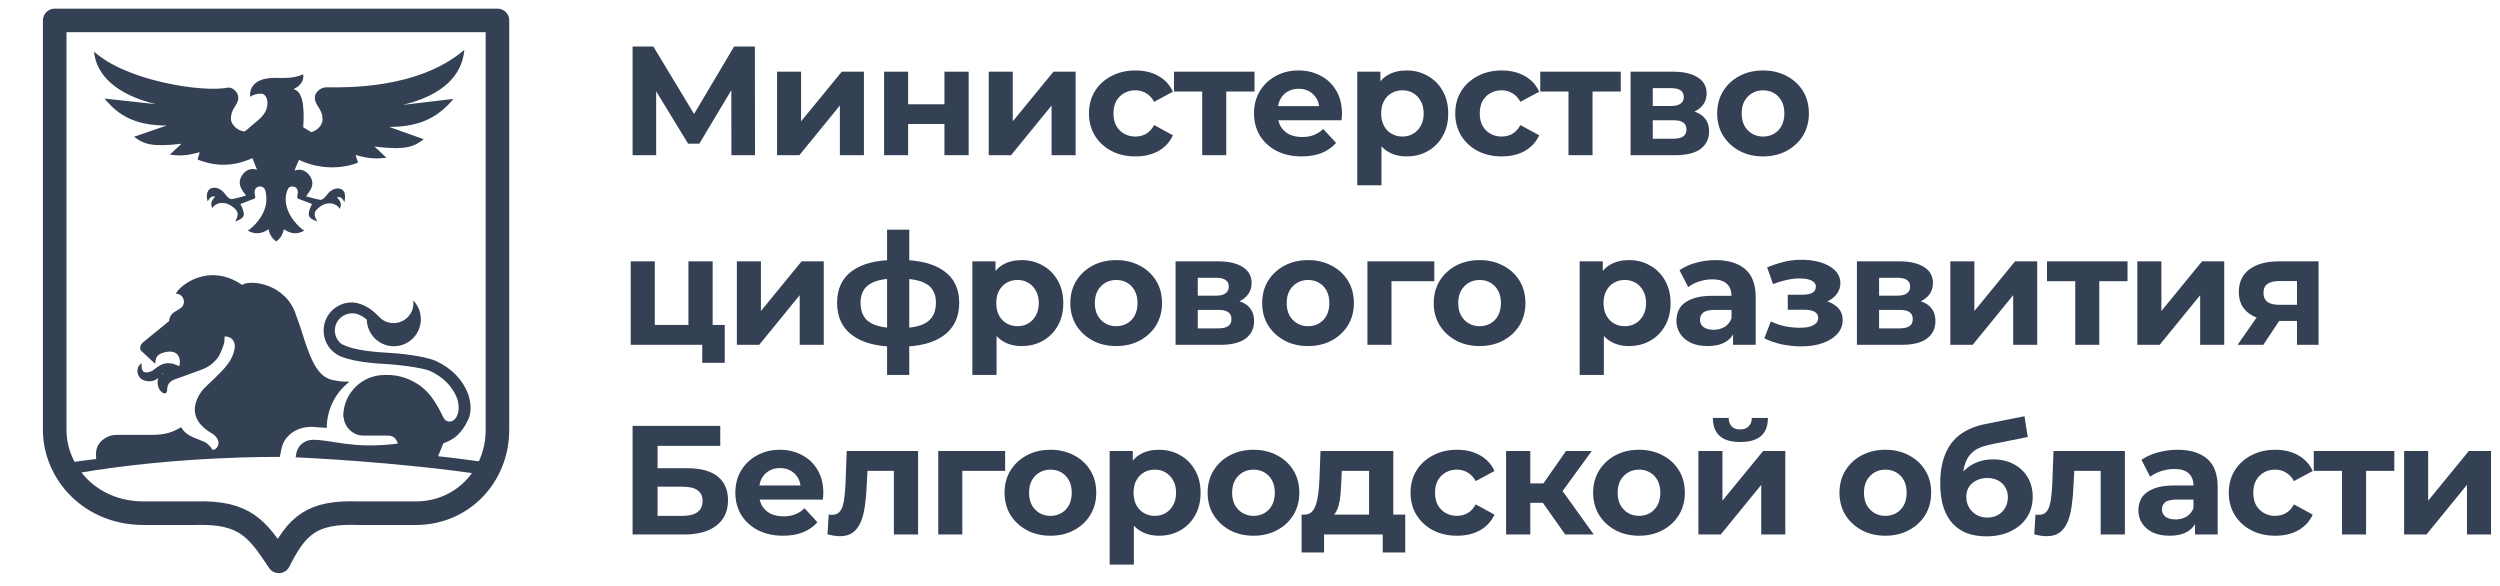 <?xml version="1.0" encoding="UTF-8"?> <svg xmlns="http://www.w3.org/2000/svg" width="145" height="34" viewBox="0 0 145 34" fill="none"><path d="M139.439 31V26.158H140.834V29.038L143.192 26.158H144.479V31H143.084V28.12L140.735 31H139.439Z" fill="#344054"></path><path d="M135.837 31V26.986L136.152 27.31H134.199V26.158H138.87V27.31H136.917L137.232 26.986V31H135.837Z" fill="#344054"></path><path d="M131.969 31.072C131.447 31.072 130.982 30.967 130.574 30.757C130.166 30.541 129.845 30.244 129.611 29.866C129.383 29.488 129.269 29.059 129.269 28.579C129.269 28.093 129.383 27.664 129.611 27.292C129.845 26.914 130.166 26.62 130.574 26.41C130.982 26.194 131.447 26.086 131.969 26.086C132.479 26.086 132.923 26.194 133.301 26.41C133.679 26.62 133.958 26.923 134.138 27.319L133.049 27.904C132.923 27.676 132.764 27.508 132.572 27.4C132.386 27.292 132.182 27.238 131.96 27.238C131.72 27.238 131.504 27.292 131.312 27.4C131.12 27.508 130.967 27.661 130.853 27.859C130.745 28.057 130.691 28.297 130.691 28.579C130.691 28.861 130.745 29.101 130.853 29.299C130.967 29.497 131.12 29.65 131.312 29.758C131.504 29.866 131.72 29.92 131.96 29.92C132.182 29.92 132.386 29.869 132.572 29.767C132.764 29.659 132.923 29.488 133.049 29.254L134.138 29.848C133.958 30.238 133.679 30.541 133.301 30.757C132.923 30.967 132.479 31.072 131.969 31.072Z" fill="#344054"></path><path d="M127.311 31V30.055L127.221 29.848V28.156C127.221 27.856 127.128 27.622 126.942 27.454C126.762 27.286 126.483 27.202 126.105 27.202C125.847 27.202 125.592 27.244 125.34 27.328C125.094 27.406 124.884 27.514 124.71 27.652L124.206 26.671C124.47 26.485 124.788 26.341 125.16 26.239C125.532 26.137 125.91 26.086 126.294 26.086C127.032 26.086 127.605 26.26 128.013 26.608C128.421 26.956 128.625 27.499 128.625 28.237V31H127.311ZM125.835 31.072C125.457 31.072 125.133 31.009 124.863 30.883C124.593 30.751 124.386 30.574 124.242 30.352C124.098 30.13 124.026 29.881 124.026 29.605C124.026 29.317 124.095 29.065 124.233 28.849C124.377 28.633 124.602 28.465 124.908 28.345C125.214 28.219 125.613 28.156 126.105 28.156H127.392V28.975H126.258C125.928 28.975 125.7 29.029 125.574 29.137C125.454 29.245 125.394 29.38 125.394 29.542C125.394 29.722 125.463 29.866 125.601 29.974C125.745 30.076 125.94 30.127 126.186 30.127C126.42 30.127 126.63 30.073 126.816 29.965C127.002 29.851 127.137 29.686 127.221 29.47L127.437 30.118C127.335 30.43 127.149 30.667 126.879 30.829C126.609 30.991 126.261 31.072 125.835 31.072Z" fill="#344054"></path><path d="M117.987 30.991L118.059 29.839C118.095 29.845 118.131 29.851 118.167 29.857C118.203 29.857 118.236 29.857 118.266 29.857C118.434 29.857 118.566 29.809 118.662 29.713C118.758 29.617 118.83 29.488 118.878 29.326C118.926 29.158 118.959 28.969 118.977 28.759C119.001 28.549 119.019 28.33 119.031 28.102L119.103 26.158H123.243V31H121.839V26.968L122.154 27.31H120.03L120.327 26.95L120.264 28.165C120.246 28.597 120.21 28.993 120.156 29.353C120.108 29.713 120.027 30.025 119.913 30.289C119.799 30.547 119.646 30.748 119.454 30.892C119.262 31.03 119.016 31.099 118.716 31.099C118.608 31.099 118.494 31.09 118.374 31.072C118.254 31.054 118.125 31.027 117.987 30.991Z" fill="#344054"></path><path d="M115.197 31.108C114.801 31.108 114.441 31.051 114.117 30.937C113.793 30.817 113.511 30.634 113.271 30.388C113.037 30.136 112.854 29.815 112.722 29.425C112.596 29.035 112.533 28.57 112.533 28.03C112.533 27.646 112.566 27.295 112.632 26.977C112.698 26.659 112.797 26.371 112.929 26.113C113.061 25.849 113.229 25.618 113.433 25.42C113.643 25.216 113.886 25.048 114.162 24.916C114.444 24.778 114.762 24.673 115.116 24.601L117.42 24.142L117.609 25.348L115.575 25.753C115.455 25.777 115.317 25.81 115.161 25.852C115.011 25.888 114.858 25.945 114.702 26.023C114.552 26.101 114.411 26.212 114.279 26.356C114.153 26.494 114.051 26.677 113.973 26.905C113.895 27.127 113.856 27.403 113.856 27.733C113.856 27.835 113.859 27.913 113.865 27.967C113.877 28.021 113.886 28.078 113.892 28.138C113.904 28.198 113.91 28.291 113.91 28.417L113.46 27.976C113.592 27.694 113.76 27.454 113.964 27.256C114.174 27.058 114.414 26.908 114.684 26.806C114.96 26.698 115.266 26.644 115.602 26.644C116.058 26.644 116.457 26.737 116.799 26.923C117.147 27.103 117.417 27.358 117.609 27.688C117.801 28.018 117.897 28.393 117.897 28.813C117.897 29.269 117.783 29.671 117.555 30.019C117.327 30.361 117.009 30.628 116.601 30.82C116.199 31.012 115.731 31.108 115.197 31.108ZM115.269 30.019C115.503 30.019 115.71 29.968 115.89 29.866C116.07 29.758 116.208 29.617 116.304 29.443C116.406 29.263 116.457 29.062 116.457 28.84C116.457 28.624 116.406 28.432 116.304 28.264C116.208 28.096 116.07 27.964 115.89 27.868C115.71 27.772 115.5 27.724 115.26 27.724C115.026 27.724 114.816 27.772 114.63 27.868C114.444 27.958 114.3 28.084 114.198 28.246C114.096 28.408 114.045 28.597 114.045 28.813C114.045 29.035 114.096 29.239 114.198 29.425C114.306 29.605 114.45 29.749 114.63 29.857C114.816 29.965 115.029 30.019 115.269 30.019Z" fill="#344054"></path><path d="M109.353 31.072C108.837 31.072 108.378 30.964 107.976 30.748C107.58 30.532 107.265 30.238 107.031 29.866C106.803 29.488 106.689 29.059 106.689 28.579C106.689 28.093 106.803 27.664 107.031 27.292C107.265 26.914 107.58 26.62 107.976 26.41C108.378 26.194 108.837 26.086 109.353 26.086C109.863 26.086 110.319 26.194 110.721 26.41C111.123 26.62 111.438 26.911 111.666 27.283C111.894 27.655 112.008 28.087 112.008 28.579C112.008 29.059 111.894 29.488 111.666 29.866C111.438 30.238 111.123 30.532 110.721 30.748C110.319 30.964 109.863 31.072 109.353 31.072ZM109.353 29.92C109.587 29.92 109.797 29.866 109.983 29.758C110.169 29.65 110.316 29.497 110.424 29.299C110.532 29.095 110.586 28.855 110.586 28.579C110.586 28.297 110.532 28.057 110.424 27.859C110.316 27.661 110.169 27.508 109.983 27.4C109.797 27.292 109.587 27.238 109.353 27.238C109.119 27.238 108.909 27.292 108.723 27.4C108.537 27.508 108.387 27.661 108.273 27.859C108.165 28.057 108.111 28.297 108.111 28.579C108.111 28.855 108.165 29.095 108.273 29.299C108.387 29.497 108.537 29.65 108.723 29.758C108.909 29.866 109.119 29.92 109.353 29.92Z" fill="#344054"></path><path d="M98.507 31V26.158H99.902V29.038L102.26 26.158H103.547V31H102.152V28.12L99.803 31H98.507ZM100.937 25.636C100.409 25.636 100.013 25.522 99.749 25.294C99.485 25.06 99.35 24.709 99.344 24.241H100.262C100.268 24.445 100.325 24.607 100.433 24.727C100.541 24.847 100.706 24.907 100.928 24.907C101.144 24.907 101.309 24.847 101.423 24.727C101.543 24.607 101.603 24.445 101.603 24.241H102.539C102.539 24.709 102.404 25.06 102.134 25.294C101.864 25.522 101.465 25.636 100.937 25.636Z" fill="#344054"></path><path d="M95.066 31.072C94.55 31.072 94.091 30.964 93.689 30.748C93.293 30.532 92.978 30.238 92.744 29.866C92.516 29.488 92.402 29.059 92.402 28.579C92.402 28.093 92.516 27.664 92.744 27.292C92.978 26.914 93.293 26.62 93.689 26.41C94.091 26.194 94.55 26.086 95.066 26.086C95.576 26.086 96.032 26.194 96.434 26.41C96.836 26.62 97.151 26.911 97.379 27.283C97.607 27.655 97.721 28.087 97.721 28.579C97.721 29.059 97.607 29.488 97.379 29.866C97.151 30.238 96.836 30.532 96.434 30.748C96.032 30.964 95.576 31.072 95.066 31.072ZM95.066 29.92C95.3 29.92 95.51 29.866 95.696 29.758C95.882 29.65 96.029 29.497 96.137 29.299C96.245 29.095 96.299 28.855 96.299 28.579C96.299 28.297 96.245 28.057 96.137 27.859C96.029 27.661 95.882 27.508 95.696 27.4C95.51 27.292 95.3 27.238 95.066 27.238C94.832 27.238 94.622 27.292 94.436 27.4C94.25 27.508 94.1 27.661 93.986 27.859C93.878 28.057 93.824 28.297 93.824 28.579C93.824 28.855 93.878 29.095 93.986 29.299C94.1 29.497 94.25 29.65 94.436 29.758C94.622 29.866 94.832 29.92 95.066 29.92Z" fill="#344054"></path><path d="M90.782 31L89.162 28.705L90.305 28.03L92.438 31H90.782ZM87.353 31V26.158H88.757V31H87.353ZM88.343 29.164V28.039H90.035V29.164H88.343ZM90.44 28.741L89.126 28.597L90.827 26.158H92.321L90.44 28.741Z" fill="#344054"></path><path d="M84.511 31.072C83.989 31.072 83.524 30.967 83.116 30.757C82.708 30.541 82.387 30.244 82.153 29.866C81.925 29.488 81.811 29.059 81.811 28.579C81.811 28.093 81.925 27.664 82.153 27.292C82.387 26.914 82.708 26.62 83.116 26.41C83.524 26.194 83.989 26.086 84.511 26.086C85.021 26.086 85.465 26.194 85.843 26.41C86.221 26.62 86.5 26.923 86.68 27.319L85.591 27.904C85.465 27.676 85.306 27.508 85.114 27.4C84.928 27.292 84.724 27.238 84.502 27.238C84.262 27.238 84.046 27.292 83.854 27.4C83.662 27.508 83.509 27.661 83.395 27.859C83.287 28.057 83.233 28.297 83.233 28.579C83.233 28.861 83.287 29.101 83.395 29.299C83.509 29.497 83.662 29.65 83.854 29.758C84.046 29.866 84.262 29.92 84.502 29.92C84.724 29.92 84.928 29.869 85.114 29.767C85.306 29.659 85.465 29.488 85.591 29.254L86.68 29.848C86.5 30.238 86.221 30.541 85.843 30.757C85.465 30.967 85.021 31.072 84.511 31.072Z" fill="#344054"></path><path d="M79.406 30.37V27.31H77.823L77.796 27.931C77.784 28.189 77.769 28.435 77.751 28.669C77.733 28.903 77.697 29.116 77.642 29.308C77.594 29.494 77.522 29.653 77.427 29.785C77.331 29.911 77.201 29.998 77.04 30.046L75.653 29.848C75.828 29.848 75.969 29.797 76.076 29.695C76.184 29.587 76.269 29.44 76.329 29.254C76.388 29.062 76.433 28.846 76.463 28.606C76.493 28.36 76.514 28.102 76.526 27.832L76.59 26.158H80.811V30.37H79.406ZM75.492 32.044V29.848H81.504V32.044H80.198V31H76.796V32.044H75.492Z" fill="#344054"></path><path d="M72.706 31.072C72.19 31.072 71.731 30.964 71.329 30.748C70.933 30.532 70.618 30.238 70.384 29.866C70.156 29.488 70.042 29.059 70.042 28.579C70.042 28.093 70.156 27.664 70.384 27.292C70.618 26.914 70.933 26.62 71.329 26.41C71.731 26.194 72.19 26.086 72.706 26.086C73.216 26.086 73.672 26.194 74.074 26.41C74.476 26.62 74.791 26.911 75.019 27.283C75.247 27.655 75.361 28.087 75.361 28.579C75.361 29.059 75.247 29.488 75.019 29.866C74.791 30.238 74.476 30.532 74.074 30.748C73.672 30.964 73.216 31.072 72.706 31.072ZM72.706 29.92C72.94 29.92 73.15 29.866 73.336 29.758C73.522 29.65 73.669 29.497 73.777 29.299C73.885 29.095 73.939 28.855 73.939 28.579C73.939 28.297 73.885 28.057 73.777 27.859C73.669 27.661 73.522 27.508 73.336 27.4C73.15 27.292 72.94 27.238 72.706 27.238C72.472 27.238 72.262 27.292 72.076 27.4C71.89 27.508 71.74 27.661 71.626 27.859C71.518 28.057 71.464 28.297 71.464 28.579C71.464 28.855 71.518 29.095 71.626 29.299C71.74 29.497 71.89 29.65 72.076 29.758C72.262 29.866 72.472 29.92 72.706 29.92Z" fill="#344054"></path><path d="M67.222 31.072C66.814 31.072 66.457 30.982 66.151 30.802C65.845 30.622 65.605 30.349 65.431 29.983C65.263 29.611 65.179 29.143 65.179 28.579C65.179 28.009 65.26 27.541 65.422 27.175C65.584 26.809 65.818 26.536 66.124 26.356C66.43 26.176 66.796 26.086 67.222 26.086C67.678 26.086 68.086 26.191 68.446 26.401C68.812 26.605 69.1 26.893 69.31 27.265C69.526 27.637 69.634 28.075 69.634 28.579C69.634 29.089 69.526 29.53 69.31 29.902C69.1 30.274 68.812 30.562 68.446 30.766C68.086 30.97 67.678 31.072 67.222 31.072ZM64.36 32.746V26.158H65.701V27.148L65.674 28.588L65.764 30.019V32.746H64.36ZM66.979 29.92C67.213 29.92 67.42 29.866 67.6 29.758C67.786 29.65 67.933 29.497 68.041 29.299C68.155 29.095 68.212 28.855 68.212 28.579C68.212 28.297 68.155 28.057 68.041 27.859C67.933 27.661 67.786 27.508 67.6 27.4C67.42 27.292 67.213 27.238 66.979 27.238C66.745 27.238 66.535 27.292 66.349 27.4C66.163 27.508 66.016 27.661 65.908 27.859C65.8 28.057 65.746 28.297 65.746 28.579C65.746 28.855 65.8 29.095 65.908 29.299C66.016 29.497 66.163 29.65 66.349 29.758C66.535 29.866 66.745 29.92 66.979 29.92Z" fill="#344054"></path><path d="M60.928 31.072C60.412 31.072 59.953 30.964 59.551 30.748C59.155 30.532 58.84 30.238 58.606 29.866C58.378 29.488 58.264 29.059 58.264 28.579C58.264 28.093 58.378 27.664 58.606 27.292C58.84 26.914 59.155 26.62 59.551 26.41C59.953 26.194 60.412 26.086 60.928 26.086C61.438 26.086 61.894 26.194 62.296 26.41C62.698 26.62 63.013 26.911 63.241 27.283C63.469 27.655 63.583 28.087 63.583 28.579C63.583 29.059 63.469 29.488 63.241 29.866C63.013 30.238 62.698 30.532 62.296 30.748C61.894 30.964 61.438 31.072 60.928 31.072ZM60.928 29.92C61.162 29.92 61.372 29.866 61.558 29.758C61.744 29.65 61.891 29.497 61.999 29.299C62.107 29.095 62.161 28.855 62.161 28.579C62.161 28.297 62.107 28.057 61.999 27.859C61.891 27.661 61.744 27.508 61.558 27.4C61.372 27.292 61.162 27.238 60.928 27.238C60.694 27.238 60.484 27.292 60.298 27.4C60.112 27.508 59.962 27.661 59.848 27.859C59.74 28.057 59.686 28.297 59.686 28.579C59.686 28.855 59.74 29.095 59.848 29.299C59.962 29.497 60.112 29.65 60.298 29.758C60.484 29.866 60.694 29.92 60.928 29.92Z" fill="#344054"></path><path d="M54.419 31V26.158H58.298V27.31H55.499L55.814 27.004V31H54.419Z" fill="#344054"></path><path d="M47.993 30.991L48.065 29.839C48.101 29.845 48.137 29.851 48.173 29.857C48.209 29.857 48.242 29.857 48.272 29.857C48.44 29.857 48.572 29.809 48.668 29.713C48.764 29.617 48.836 29.488 48.884 29.326C48.932 29.158 48.965 28.969 48.983 28.759C49.007 28.549 49.025 28.33 49.037 28.102L49.109 26.158H53.249V31H51.845V26.968L52.16 27.31H50.036L50.333 26.95L50.27 28.165C50.252 28.597 50.216 28.993 50.162 29.353C50.114 29.713 50.033 30.025 49.919 30.289C49.805 30.547 49.652 30.748 49.46 30.892C49.268 31.03 49.022 31.099 48.722 31.099C48.614 31.099 48.5 31.09 48.38 31.072C48.26 31.054 48.131 31.027 47.993 30.991Z" fill="#344054"></path><path d="M45.413 31.072C44.861 31.072 44.375 30.964 43.955 30.748C43.541 30.532 43.22 30.238 42.992 29.866C42.764 29.488 42.65 29.059 42.65 28.579C42.65 28.093 42.761 27.664 42.983 27.292C43.211 26.914 43.52 26.62 43.91 26.41C44.3 26.194 44.741 26.086 45.233 26.086C45.707 26.086 46.133 26.188 46.511 26.392C46.895 26.59 47.198 26.878 47.42 27.256C47.642 27.628 47.753 28.075 47.753 28.597C47.753 28.651 47.75 28.714 47.744 28.786C47.738 28.852 47.732 28.915 47.726 28.975H43.793V28.156H46.988L46.448 28.399C46.448 28.147 46.397 27.928 46.295 27.742C46.193 27.556 46.052 27.412 45.872 27.31C45.692 27.202 45.482 27.148 45.242 27.148C45.002 27.148 44.789 27.202 44.603 27.31C44.423 27.412 44.282 27.559 44.18 27.751C44.078 27.937 44.027 28.159 44.027 28.417V28.633C44.027 28.897 44.084 29.131 44.198 29.335C44.318 29.533 44.483 29.686 44.693 29.794C44.909 29.896 45.161 29.947 45.449 29.947C45.707 29.947 45.932 29.908 46.124 29.83C46.322 29.752 46.502 29.635 46.664 29.479L47.411 30.289C47.189 30.541 46.91 30.736 46.574 30.874C46.238 31.006 45.851 31.072 45.413 31.072Z" fill="#344054"></path><path d="M36.69 31V24.7H41.775V25.861H38.139V27.157H39.885C40.647 27.157 41.226 27.316 41.622 27.634C42.024 27.952 42.225 28.414 42.225 29.02C42.225 29.644 42.003 30.13 41.559 30.478C41.115 30.826 40.488 31 39.678 31H36.69ZM38.139 29.92H39.597C39.969 29.92 40.254 29.848 40.452 29.704C40.65 29.554 40.749 29.338 40.749 29.056C40.749 28.504 40.365 28.228 39.597 28.228H38.139V29.92Z" fill="#344054"></path><path d="M133.226 20V18.389L133.424 18.614H132.083C131.387 18.614 130.841 18.47 130.445 18.182C130.049 17.894 129.851 17.48 129.851 16.94C129.851 16.364 130.058 15.923 130.472 15.617C130.892 15.311 131.456 15.158 132.164 15.158H134.477V20H133.226ZM129.779 20L131.066 18.155H132.497L131.273 20H129.779ZM133.226 17.957V15.941L133.424 16.301H132.191C131.903 16.301 131.678 16.355 131.516 16.463C131.36 16.571 131.282 16.745 131.282 16.985C131.282 17.447 131.579 17.678 132.173 17.678H133.424L133.226 17.957Z" fill="#344054"></path><path d="M123.965 20V15.158H125.36V18.038L127.718 15.158H129.005V20H127.61V17.12L125.261 20H123.965Z" fill="#344054"></path><path d="M120.364 20V15.986L120.679 16.31H118.726V15.158H123.397V16.31H121.444L121.759 15.986V20H120.364Z" fill="#344054"></path><path d="M113.119 20V15.158H114.514V18.038L116.872 15.158H118.159V20H116.764V17.12L114.415 20H113.119Z" fill="#344054"></path><path d="M107.701 20V15.158H110.176C110.782 15.158 111.256 15.269 111.598 15.491C111.94 15.707 112.111 16.013 112.111 16.409C112.111 16.805 111.949 17.117 111.625 17.345C111.307 17.567 110.884 17.678 110.356 17.678L110.5 17.354C111.088 17.354 111.526 17.462 111.814 17.678C112.108 17.894 112.255 18.209 112.255 18.623C112.255 19.049 112.093 19.385 111.769 19.631C111.445 19.877 110.95 20 110.284 20H107.701ZM108.988 19.046H110.167C110.425 19.046 110.617 19.004 110.743 18.92C110.875 18.83 110.941 18.695 110.941 18.515C110.941 18.329 110.881 18.194 110.761 18.11C110.641 18.02 110.452 17.975 110.194 17.975H108.988V19.046ZM108.988 17.147H110.05C110.296 17.147 110.479 17.102 110.599 17.012C110.725 16.922 110.788 16.793 110.788 16.625C110.788 16.451 110.725 16.322 110.599 16.238C110.479 16.154 110.296 16.112 110.05 16.112H108.988V17.147Z" fill="#344054"></path><path d="M104.465 20.09C104.093 20.09 103.721 20.051 103.349 19.973C102.983 19.895 102.644 19.778 102.332 19.622L102.71 18.641C102.956 18.761 103.223 18.854 103.511 18.92C103.805 18.98 104.102 19.01 104.402 19.01C104.618 19.01 104.804 18.989 104.96 18.947C105.122 18.899 105.245 18.833 105.329 18.749C105.413 18.665 105.455 18.563 105.455 18.443C105.455 18.287 105.389 18.17 105.257 18.092C105.125 18.008 104.933 17.966 104.681 17.966H103.691V17.093H104.564C104.726 17.093 104.864 17.075 104.978 17.039C105.092 17.003 105.176 16.952 105.23 16.886C105.29 16.814 105.32 16.73 105.32 16.634C105.32 16.532 105.284 16.445 105.212 16.373C105.14 16.301 105.035 16.247 104.897 16.211C104.759 16.169 104.585 16.148 104.375 16.148C104.135 16.148 103.886 16.178 103.628 16.238C103.37 16.292 103.106 16.373 102.836 16.481L102.494 15.509C102.812 15.377 103.127 15.272 103.439 15.194C103.751 15.116 104.06 15.074 104.366 15.068C104.816 15.056 105.221 15.104 105.581 15.212C105.941 15.32 106.223 15.476 106.427 15.68C106.637 15.884 106.742 16.133 106.742 16.427C106.742 16.661 106.67 16.871 106.526 17.057C106.388 17.243 106.196 17.39 105.95 17.498C105.704 17.6 105.428 17.651 105.122 17.651L105.158 17.372C105.692 17.372 106.112 17.48 106.418 17.696C106.724 17.906 106.877 18.194 106.877 18.56C106.877 18.872 106.769 19.145 106.553 19.379C106.343 19.607 106.055 19.784 105.689 19.91C105.329 20.03 104.921 20.09 104.465 20.09Z" fill="#344054"></path><path d="M100.517 20V19.055L100.427 18.848V17.156C100.427 16.856 100.334 16.622 100.148 16.454C99.968 16.286 99.689 16.202 99.311 16.202C99.053 16.202 98.798 16.244 98.546 16.328C98.3 16.406 98.09 16.514 97.916 16.652L97.412 15.671C97.676 15.485 97.994 15.341 98.366 15.239C98.738 15.137 99.116 15.086 99.5 15.086C100.238 15.086 100.811 15.26 101.219 15.608C101.627 15.956 101.831 16.499 101.831 17.237V20H100.517ZM99.041 20.072C98.663 20.072 98.339 20.009 98.069 19.883C97.799 19.751 97.592 19.574 97.448 19.352C97.304 19.13 97.232 18.881 97.232 18.605C97.232 18.317 97.301 18.065 97.439 17.849C97.583 17.633 97.808 17.465 98.114 17.345C98.42 17.219 98.819 17.156 99.311 17.156H100.598V17.975H99.464C99.134 17.975 98.906 18.029 98.78 18.137C98.66 18.245 98.6 18.38 98.6 18.542C98.6 18.722 98.669 18.866 98.807 18.974C98.951 19.076 99.146 19.127 99.392 19.127C99.626 19.127 99.836 19.073 100.022 18.965C100.208 18.851 100.343 18.686 100.427 18.47L100.643 19.118C100.541 19.43 100.355 19.667 100.085 19.829C99.815 19.991 99.467 20.072 99.041 20.072Z" fill="#344054"></path><path d="M94.482 20.072C94.074 20.072 93.717 19.982 93.411 19.802C93.105 19.622 92.865 19.349 92.691 18.983C92.523 18.611 92.439 18.143 92.439 17.579C92.439 17.009 92.52 16.541 92.682 16.175C92.844 15.809 93.078 15.536 93.384 15.356C93.69 15.176 94.056 15.086 94.482 15.086C94.938 15.086 95.346 15.191 95.706 15.401C96.072 15.605 96.36 15.893 96.57 16.265C96.786 16.637 96.894 17.075 96.894 17.579C96.894 18.089 96.786 18.53 96.57 18.902C96.36 19.274 96.072 19.562 95.706 19.766C95.346 19.97 94.938 20.072 94.482 20.072ZM91.62 21.746V15.158H92.961V16.148L92.934 17.588L93.024 19.019V21.746H91.62ZM94.239 18.92C94.473 18.92 94.68 18.866 94.86 18.758C95.046 18.65 95.193 18.497 95.301 18.299C95.415 18.095 95.472 17.855 95.472 17.579C95.472 17.297 95.415 17.057 95.301 16.859C95.193 16.661 95.046 16.508 94.86 16.4C94.68 16.292 94.473 16.238 94.239 16.238C94.005 16.238 93.795 16.292 93.609 16.4C93.423 16.508 93.276 16.661 93.168 16.859C93.06 17.057 93.006 17.297 93.006 17.579C93.006 17.855 93.06 18.095 93.168 18.299C93.276 18.497 93.423 18.65 93.609 18.758C93.795 18.866 94.005 18.92 94.239 18.92Z" fill="#344054"></path><path d="M85.82 20.072C85.304 20.072 84.845 19.964 84.443 19.748C84.047 19.532 83.732 19.238 83.498 18.866C83.27 18.488 83.156 18.059 83.156 17.579C83.156 17.093 83.27 16.664 83.498 16.292C83.732 15.914 84.047 15.62 84.443 15.41C84.845 15.194 85.304 15.086 85.82 15.086C86.33 15.086 86.786 15.194 87.188 15.41C87.59 15.62 87.905 15.911 88.133 16.283C88.361 16.655 88.475 17.087 88.475 17.579C88.475 18.059 88.361 18.488 88.133 18.866C87.905 19.238 87.59 19.532 87.188 19.748C86.786 19.964 86.33 20.072 85.82 20.072ZM85.82 18.92C86.054 18.92 86.264 18.866 86.45 18.758C86.636 18.65 86.783 18.497 86.891 18.299C86.999 18.095 87.053 17.855 87.053 17.579C87.053 17.297 86.999 17.057 86.891 16.859C86.783 16.661 86.636 16.508 86.45 16.4C86.264 16.292 86.054 16.238 85.82 16.238C85.586 16.238 85.376 16.292 85.19 16.4C85.004 16.508 84.854 16.661 84.74 16.859C84.632 17.057 84.578 17.297 84.578 17.579C84.578 17.855 84.632 18.095 84.74 18.299C84.854 18.497 85.004 18.65 85.19 18.758C85.376 18.866 85.586 18.92 85.82 18.92Z" fill="#344054"></path><path d="M79.311 20V15.158H83.19V16.31H80.391L80.706 16.004V20H79.311Z" fill="#344054"></path><path d="M75.87 20.072C75.354 20.072 74.895 19.964 74.493 19.748C74.097 19.532 73.782 19.238 73.548 18.866C73.32 18.488 73.206 18.059 73.206 17.579C73.206 17.093 73.32 16.664 73.548 16.292C73.782 15.914 74.097 15.62 74.493 15.41C74.895 15.194 75.354 15.086 75.87 15.086C76.38 15.086 76.836 15.194 77.238 15.41C77.64 15.62 77.955 15.911 78.183 16.283C78.411 16.655 78.525 17.087 78.525 17.579C78.525 18.059 78.411 18.488 78.183 18.866C77.955 19.238 77.64 19.532 77.238 19.748C76.836 19.964 76.38 20.072 75.87 20.072ZM75.87 18.92C76.104 18.92 76.314 18.866 76.5 18.758C76.686 18.65 76.833 18.497 76.941 18.299C77.049 18.095 77.103 17.855 77.103 17.579C77.103 17.297 77.049 17.057 76.941 16.859C76.833 16.661 76.686 16.508 76.5 16.4C76.314 16.292 76.104 16.238 75.87 16.238C75.636 16.238 75.426 16.292 75.24 16.4C75.054 16.508 74.904 16.661 74.79 16.859C74.682 17.057 74.628 17.297 74.628 17.579C74.628 17.855 74.682 18.095 74.79 18.299C74.904 18.497 75.054 18.65 75.24 18.758C75.426 18.866 75.636 18.92 75.87 18.92Z" fill="#344054"></path><path d="M68.183 20V15.158H70.659C71.264 15.158 71.739 15.269 72.081 15.491C72.422 15.707 72.594 16.013 72.594 16.409C72.594 16.805 72.431 17.117 72.108 17.345C71.79 17.567 71.367 17.678 70.838 17.678L70.983 17.354C71.57 17.354 72.008 17.462 72.296 17.678C72.591 17.894 72.737 18.209 72.737 18.623C72.737 19.049 72.576 19.385 72.251 19.631C71.927 19.877 71.433 20 70.766 20H68.183ZM69.471 19.046H70.65C70.907 19.046 71.1 19.004 71.225 18.92C71.358 18.83 71.424 18.695 71.424 18.515C71.424 18.329 71.364 18.194 71.243 18.11C71.124 18.02 70.934 17.975 70.677 17.975H69.471V19.046ZM69.471 17.147H70.532C70.778 17.147 70.962 17.102 71.082 17.012C71.207 16.922 71.27 16.793 71.27 16.625C71.27 16.451 71.207 16.322 71.082 16.238C70.962 16.154 70.778 16.112 70.532 16.112H69.471V17.147Z" fill="#344054"></path><path d="M64.743 20.072C64.227 20.072 63.768 19.964 63.366 19.748C62.97 19.532 62.655 19.238 62.421 18.866C62.193 18.488 62.079 18.059 62.079 17.579C62.079 17.093 62.193 16.664 62.421 16.292C62.655 15.914 62.97 15.62 63.366 15.41C63.768 15.194 64.227 15.086 64.743 15.086C65.253 15.086 65.709 15.194 66.111 15.41C66.513 15.62 66.828 15.911 67.056 16.283C67.284 16.655 67.398 17.087 67.398 17.579C67.398 18.059 67.284 18.488 67.056 18.866C66.828 19.238 66.513 19.532 66.111 19.748C65.709 19.964 65.253 20.072 64.743 20.072ZM64.743 18.92C64.977 18.92 65.187 18.866 65.373 18.758C65.559 18.65 65.706 18.497 65.814 18.299C65.922 18.095 65.976 17.855 65.976 17.579C65.976 17.297 65.922 17.057 65.814 16.859C65.706 16.661 65.559 16.508 65.373 16.4C65.187 16.292 64.977 16.238 64.743 16.238C64.509 16.238 64.299 16.292 64.113 16.4C63.927 16.508 63.777 16.661 63.663 16.859C63.555 17.057 63.501 17.297 63.501 17.579C63.501 17.855 63.555 18.095 63.663 18.299C63.777 18.497 63.927 18.65 64.113 18.758C64.299 18.866 64.509 18.92 64.743 18.92Z" fill="#344054"></path><path d="M59.259 20.072C58.851 20.072 58.494 19.982 58.188 19.802C57.882 19.622 57.642 19.349 57.468 18.983C57.3 18.611 57.216 18.143 57.216 17.579C57.216 17.009 57.297 16.541 57.459 16.175C57.621 15.809 57.855 15.536 58.161 15.356C58.467 15.176 58.833 15.086 59.259 15.086C59.715 15.086 60.123 15.191 60.483 15.401C60.849 15.605 61.137 15.893 61.347 16.265C61.563 16.637 61.671 17.075 61.671 17.579C61.671 18.089 61.563 18.53 61.347 18.902C61.137 19.274 60.849 19.562 60.483 19.766C60.123 19.97 59.715 20.072 59.259 20.072ZM56.397 21.746V15.158H57.738V16.148L57.711 17.588L57.801 19.019V21.746H56.397ZM59.016 18.92C59.25 18.92 59.457 18.866 59.637 18.758C59.823 18.65 59.97 18.497 60.078 18.299C60.192 18.095 60.249 17.855 60.249 17.579C60.249 17.297 60.192 17.057 60.078 16.859C59.97 16.661 59.823 16.508 59.637 16.4C59.457 16.292 59.25 16.238 59.016 16.238C58.782 16.238 58.572 16.292 58.386 16.4C58.2 16.508 58.053 16.661 57.945 16.859C57.837 17.057 57.783 17.297 57.783 17.579C57.783 17.855 57.837 18.095 57.945 18.299C58.053 18.497 58.2 18.65 58.386 18.758C58.572 18.866 58.782 18.92 59.016 18.92Z" fill="#344054"></path><path d="M52.206 20.108C52.194 20.108 52.161 20.108 52.107 20.108C52.053 20.108 52.002 20.108 51.954 20.108C51.906 20.108 51.873 20.108 51.855 20.108C50.805 20.09 49.992 19.865 49.416 19.433C48.84 19.001 48.552 18.377 48.552 17.561C48.552 16.757 48.837 16.145 49.407 15.725C49.983 15.299 50.808 15.083 51.882 15.077C51.894 15.077 51.924 15.077 51.972 15.077C52.026 15.077 52.077 15.077 52.125 15.077C52.173 15.077 52.203 15.077 52.215 15.077C53.301 15.077 54.141 15.287 54.735 15.707C55.335 16.127 55.635 16.745 55.635 17.561C55.635 18.389 55.335 19.022 54.735 19.46C54.141 19.892 53.298 20.108 52.206 20.108ZM52.161 19.028C52.659 19.028 53.064 18.977 53.376 18.875C53.688 18.767 53.916 18.605 54.06 18.389C54.21 18.167 54.285 17.891 54.285 17.561C54.285 17.243 54.213 16.982 54.069 16.778C53.925 16.568 53.694 16.412 53.376 16.31C53.064 16.208 52.659 16.157 52.161 16.157C52.143 16.157 52.107 16.157 52.053 16.157C51.999 16.157 51.963 16.157 51.945 16.157C51.465 16.157 51.075 16.211 50.775 16.319C50.475 16.427 50.256 16.583 50.118 16.787C49.98 16.991 49.911 17.249 49.911 17.561C49.911 17.885 49.98 18.155 50.118 18.371C50.256 18.587 50.475 18.749 50.775 18.857C51.075 18.965 51.465 19.022 51.945 19.028C51.963 19.028 51.999 19.028 52.053 19.028C52.107 19.028 52.143 19.028 52.161 19.028ZM51.45 21.746V13.322H52.737V21.746H51.45Z" fill="#344054"></path><path d="M42.738 20V15.158H44.133V18.038L46.491 15.158H47.778V20H46.383V17.12L44.034 20H42.738Z" fill="#344054"></path><path d="M36.581 20V15.158H37.977V18.848H39.929V15.158H41.334V20H36.581ZM40.73 21.044V19.982L41.054 20H39.929V18.848H42.035V21.044H40.73Z" fill="#344054"></path><path d="M102.26 9.072C101.744 9.072 101.285 8.964 100.883 8.748C100.487 8.532 100.172 8.238 99.938 7.866C99.71 7.488 99.596 7.059 99.596 6.579C99.596 6.093 99.71 5.664 99.938 5.292C100.172 4.914 100.487 4.62 100.883 4.41C101.285 4.194 101.744 4.086 102.26 4.086C102.77 4.086 103.226 4.194 103.628 4.41C104.03 4.62 104.345 4.911 104.573 5.283C104.801 5.655 104.915 6.087 104.915 6.579C104.915 7.059 104.801 7.488 104.573 7.866C104.345 8.238 104.03 8.532 103.628 8.748C103.226 8.964 102.77 9.072 102.26 9.072ZM102.26 7.92C102.494 7.92 102.704 7.866 102.89 7.758C103.076 7.65 103.223 7.497 103.331 7.299C103.439 7.095 103.493 6.855 103.493 6.579C103.493 6.297 103.439 6.057 103.331 5.859C103.223 5.661 103.076 5.508 102.89 5.4C102.704 5.292 102.494 5.238 102.26 5.238C102.026 5.238 101.816 5.292 101.63 5.4C101.444 5.508 101.294 5.661 101.18 5.859C101.072 6.057 101.018 6.297 101.018 6.579C101.018 6.855 101.072 7.095 101.18 7.299C101.294 7.497 101.444 7.65 101.63 7.758C101.816 7.866 102.026 7.92 102.26 7.92Z" fill="#344054"></path><path d="M94.573 9V4.158H97.049C97.654 4.158 98.129 4.269 98.471 4.491C98.812 4.707 98.984 5.013 98.984 5.409C98.984 5.805 98.822 6.117 98.498 6.345C98.18 6.567 97.757 6.678 97.228 6.678L97.373 6.354C97.96 6.354 98.398 6.462 98.686 6.678C98.981 6.894 99.127 7.209 99.127 7.623C99.127 8.049 98.966 8.385 98.641 8.631C98.317 8.877 97.823 9 97.156 9H94.573ZM95.861 8.046H97.04C97.297 8.046 97.49 8.004 97.615 7.92C97.748 7.83 97.814 7.695 97.814 7.515C97.814 7.329 97.754 7.194 97.633 7.11C97.513 7.02 97.325 6.975 97.067 6.975H95.861V8.046ZM95.861 6.147H96.922C97.168 6.147 97.352 6.102 97.472 6.012C97.597 5.922 97.66 5.793 97.66 5.625C97.66 5.451 97.597 5.322 97.472 5.238C97.352 5.154 97.168 5.112 96.922 5.112H95.861V6.147Z" fill="#344054"></path><path d="M90.972 9V4.986L91.287 5.31H89.334V4.158H94.005V5.31H92.052L92.367 4.986V9H90.972Z" fill="#344054"></path><path d="M87.104 9.072C86.582 9.072 86.117 8.967 85.709 8.757C85.301 8.541 84.98 8.244 84.746 7.866C84.518 7.488 84.404 7.059 84.404 6.579C84.404 6.093 84.518 5.664 84.746 5.292C84.98 4.914 85.301 4.62 85.709 4.41C86.117 4.194 86.582 4.086 87.104 4.086C87.614 4.086 88.058 4.194 88.436 4.41C88.814 4.62 89.093 4.923 89.273 5.319L88.184 5.904C88.058 5.676 87.899 5.508 87.707 5.4C87.521 5.292 87.317 5.238 87.095 5.238C86.855 5.238 86.639 5.292 86.447 5.4C86.255 5.508 86.102 5.661 85.988 5.859C85.88 6.057 85.826 6.297 85.826 6.579C85.826 6.861 85.88 7.101 85.988 7.299C86.102 7.497 86.255 7.65 86.447 7.758C86.639 7.866 86.855 7.92 87.095 7.92C87.317 7.92 87.521 7.869 87.707 7.767C87.899 7.659 88.058 7.488 88.184 7.254L89.273 7.848C89.093 8.238 88.814 8.541 88.436 8.757C88.058 8.967 87.614 9.072 87.104 9.072Z" fill="#344054"></path><path d="M81.584 9.072C81.176 9.072 80.819 8.982 80.513 8.802C80.207 8.622 79.967 8.349 79.793 7.983C79.625 7.611 79.541 7.143 79.541 6.579C79.541 6.009 79.622 5.541 79.784 5.175C79.946 4.809 80.18 4.536 80.486 4.356C80.792 4.176 81.158 4.086 81.584 4.086C82.04 4.086 82.448 4.191 82.808 4.401C83.174 4.605 83.462 4.893 83.672 5.265C83.888 5.637 83.996 6.075 83.996 6.579C83.996 7.089 83.888 7.53 83.672 7.902C83.462 8.274 83.174 8.562 82.808 8.766C82.448 8.97 82.04 9.072 81.584 9.072ZM78.722 10.746V4.158H80.063V5.148L80.036 6.588L80.126 8.019V10.746H78.722ZM81.341 7.92C81.575 7.92 81.782 7.866 81.962 7.758C82.148 7.65 82.295 7.497 82.403 7.299C82.517 7.095 82.574 6.855 82.574 6.579C82.574 6.297 82.517 6.057 82.403 5.859C82.295 5.661 82.148 5.508 81.962 5.4C81.782 5.292 81.575 5.238 81.341 5.238C81.107 5.238 80.897 5.292 80.711 5.4C80.525 5.508 80.378 5.661 80.27 5.859C80.162 6.057 80.108 6.297 80.108 6.579C80.108 6.855 80.162 7.095 80.27 7.299C80.378 7.497 80.525 7.65 80.711 7.758C80.897 7.866 81.107 7.92 81.341 7.92Z" fill="#344054"></path><path d="M75.495 9.072C74.943 9.072 74.457 8.964 74.037 8.748C73.623 8.532 73.302 8.238 73.074 7.866C72.846 7.488 72.732 7.059 72.732 6.579C72.732 6.093 72.843 5.664 73.065 5.292C73.293 4.914 73.602 4.62 73.992 4.41C74.382 4.194 74.823 4.086 75.315 4.086C75.789 4.086 76.215 4.188 76.593 4.392C76.977 4.59 77.28 4.878 77.502 5.256C77.724 5.628 77.835 6.075 77.835 6.597C77.835 6.651 77.832 6.714 77.826 6.786C77.82 6.852 77.814 6.915 77.808 6.975H73.875V6.156H77.07L76.53 6.399C76.53 6.147 76.479 5.928 76.377 5.742C76.275 5.556 76.134 5.412 75.954 5.31C75.774 5.202 75.564 5.148 75.324 5.148C75.084 5.148 74.871 5.202 74.685 5.31C74.505 5.412 74.364 5.559 74.262 5.751C74.16 5.937 74.109 6.159 74.109 6.417V6.633C74.109 6.897 74.166 7.131 74.28 7.335C74.4 7.533 74.565 7.686 74.775 7.794C74.991 7.896 75.243 7.947 75.531 7.947C75.789 7.947 76.014 7.908 76.206 7.83C76.404 7.752 76.584 7.635 76.746 7.479L77.493 8.289C77.271 8.541 76.992 8.736 76.656 8.874C76.32 9.006 75.933 9.072 75.495 9.072Z" fill="#344054"></path><path d="M69.728 9V4.986L70.043 5.31H68.09V4.158H72.761V5.31H70.808L71.123 4.986V9H69.728Z" fill="#344054"></path><path d="M65.86 9.072C65.338 9.072 64.873 8.967 64.465 8.757C64.057 8.541 63.736 8.244 63.502 7.866C63.274 7.488 63.16 7.059 63.16 6.579C63.16 6.093 63.274 5.664 63.502 5.292C63.736 4.914 64.057 4.62 64.465 4.41C64.873 4.194 65.338 4.086 65.86 4.086C66.37 4.086 66.814 4.194 67.192 4.41C67.57 4.62 67.849 4.923 68.029 5.319L66.94 5.904C66.814 5.676 66.655 5.508 66.463 5.4C66.277 5.292 66.073 5.238 65.851 5.238C65.611 5.238 65.395 5.292 65.203 5.4C65.011 5.508 64.858 5.661 64.744 5.859C64.636 6.057 64.582 6.297 64.582 6.579C64.582 6.861 64.636 7.101 64.744 7.299C64.858 7.497 65.011 7.65 65.203 7.758C65.395 7.866 65.611 7.92 65.851 7.92C66.073 7.92 66.277 7.869 66.463 7.767C66.655 7.659 66.814 7.488 66.94 7.254L68.029 7.848C67.849 8.238 67.57 8.541 67.192 8.757C66.814 8.967 66.37 9.072 65.86 9.072Z" fill="#344054"></path><path d="M57.346 9V4.158H58.741V7.038L61.099 4.158H62.386V9H60.991V6.12L58.642 9H57.346Z" fill="#344054"></path><path d="M51.277 9V4.158H52.672V6.048H54.778V4.158H56.182V9H54.778V7.191H52.672V9H51.277Z" fill="#344054"></path><path d="M45.068 9V4.158H46.462V7.038L48.821 4.158H50.108V9H48.712V6.12L46.364 9H45.068Z" fill="#344054"></path><path d="M36.69 9V2.7H37.896L40.578 7.146H39.939L42.576 2.7H43.782L43.791 9H42.423L42.414 4.797H42.675L40.56 8.334H39.912L37.752 4.797H38.058V9H36.69Z" fill="#344054"></path><g clip-path="url(#clip0_290_745)"><path d="M3.173 24.93V1.185H28.852V24.93C28.852 27.616 26.81 29.765 24.124 29.765H20.793C18.101 29.665 17.223 30.455 16.173 32.558C14.939 30.707 14.242 29.675 11.339 29.765H8.33C5.214 29.765 3.173 27.401 3.173 24.93Z" stroke="#344054" stroke-width="1.367" stroke-miterlimit="22.926" stroke-linejoin="round"></path><path d="M4.027 28.201H4.493C4.322 27.991 4.182 27.756 4.072 27.499L4.397 27.458C10.342 26.422 16.225 26.503 16.225 26.503C16.286 26.28 16.306 26.016 16.408 25.752C16.571 25.325 17.121 24.756 18.078 24.756L18.953 24.817C18.953 23.76 19.442 22.826 20.174 22.216L20.256 22.135C19.788 22.155 19.482 22.074 19.482 22.074C18.465 21.972 18.078 20.976 17.65 19.696C17.508 19.249 17.365 18.782 17.182 18.314C16.612 16.425 14.495 16.201 14.047 16.526C12.113 15.206 10.423 16.547 10.199 17.034C10.464 17.034 10.667 17.238 10.667 17.502C10.667 17.685 10.566 17.827 10.423 17.908L10.097 18.111C9.935 18.213 9.812 18.416 9.812 18.619L8.245 19.899C8.163 19.981 8.082 20.164 8.163 20.326L8.998 21.098C9.039 20.834 9.019 20.611 9.426 20.468C10.138 20.245 10.342 20.57 10.403 20.773C10.444 20.936 10.444 21.078 10.403 21.22H10.342C10.098 21.098 9.812 21.017 9.507 21.098C9.202 21.18 8.978 21.423 8.835 21.505C8.672 21.586 8.489 21.627 8.387 21.586C8.326 21.566 8.265 21.525 8.245 21.423C8.204 21.322 8.204 21.2 8.225 21.058C8.102 21.139 8.001 21.261 7.98 21.423C7.94 21.586 8.001 21.789 8.143 21.931C8.286 22.074 8.489 22.114 8.672 22.114C8.856 22.114 9.019 22.053 9.141 21.952C9.161 21.931 9.181 21.931 9.181 21.911C9.161 21.992 9.141 22.074 9.141 22.175C9.141 22.5 9.304 22.724 9.487 22.805C9.568 22.846 9.69 22.785 9.69 22.663C9.69 22.155 9.955 22.053 10.403 21.911C10.749 21.789 11.299 21.586 11.624 21.464C11.706 21.444 11.869 21.363 11.869 21.363C12.194 21.22 12.479 20.976 12.683 20.672C12.968 20.143 13.009 19.838 13.009 19.838C13.029 19.635 13.029 19.513 13.029 19.513C13.497 19.513 13.64 19.859 13.619 20.143C13.518 20.916 13.009 21.383 12.418 21.972C12.174 22.216 11.868 22.46 11.685 22.704C11.136 23.496 11.034 24.41 12.296 25.142C12.357 25.162 12.459 25.264 12.52 25.325C12.866 25.752 12.54 26.097 12.337 26.097C12.052 25.65 11.787 25.609 11.665 25.548C11.278 25.386 10.769 25.264 10.505 24.776C9.996 25.081 9.588 25.223 8.754 25.223H6.759C6.189 25.223 5.639 25.63 5.578 26.178C5.558 26.28 5.578 26.625 5.578 26.625C5.049 26.686 4.54 26.747 4.031 26.829L3.972 26.815V27.84C3.991 27.961 4.011 28.081 4.027 28.201ZM28.224 26.816C27.59 26.727 26.083 26.527 25.407 26.463C25.407 26.463 25.529 26.199 25.712 25.711C25.712 25.711 26.241 25.548 26.567 25.203C26.811 24.959 26.994 24.675 27.116 24.41C27.198 24.248 27.259 24.085 27.279 23.902C27.32 23.598 27.279 23.252 27.157 22.866C26.831 22.013 26.2 21.363 25.284 20.936C24.551 20.611 22.821 20.468 22.597 20.468C20.459 20.367 19.93 20.001 19.93 20.001L19.849 19.981C19.584 19.798 19.421 19.493 19.421 19.168C19.421 18.619 19.869 18.172 20.439 18.172C20.459 18.172 20.826 18.152 21.274 18.538C21.294 19.392 21.986 20.082 22.841 20.082C23.717 20.082 24.409 19.371 24.409 18.518C24.409 18.091 24.246 17.705 23.961 17.421C23.961 17.481 23.981 17.522 23.981 17.583C23.981 18.213 23.473 18.741 22.821 18.741C22.495 18.741 22.19 18.599 21.986 18.375L21.885 18.274C21.192 17.563 20.521 17.542 20.398 17.542C19.503 17.542 18.77 18.274 18.77 19.168C18.77 19.696 19.014 20.184 19.442 20.489C19.584 20.611 20.235 21.017 22.495 21.119C22.841 21.139 24.389 21.281 24.959 21.525C25.712 21.87 26.241 22.419 26.506 23.09C26.648 23.516 26.628 23.882 26.485 24.167C26.445 24.227 26.404 24.289 26.343 24.349C26.261 24.41 26.18 24.451 26.078 24.451C25.936 24.451 25.814 24.39 25.753 24.268C25.732 24.227 25.691 24.167 25.691 24.167C25.549 23.862 25.366 23.516 25.142 23.191C24.816 22.704 24.368 22.297 23.819 22.053C23.798 22.033 23.758 22.033 23.737 22.013C23.452 21.891 23.167 21.809 22.841 21.769H22.821C22.658 21.742 22.478 21.748 22.312 21.748C20.989 21.748 19.93 22.805 19.91 24.106C19.91 24.14 19.904 24.181 19.93 24.207C19.991 24.797 20.48 25.264 21.07 25.264H22.495C23.004 25.264 23.065 25.731 23.065 25.731C20.419 26.056 19.299 25.508 18.159 25.508C17.772 25.508 17.447 25.711 17.284 26.016C17.284 26.016 17.182 26.219 17.162 26.422C17.162 26.463 17.141 26.524 17.141 26.524C17.141 26.524 22.936 26.765 28.157 27.552C28.174 27.306 28.197 27.061 28.224 26.816ZM9.446 21.647L9.466 21.688H9.405C9.426 21.667 9.426 21.647 9.446 21.647Z" fill="#344054"></path><path d="M19.705 12.117C19.807 11.873 19.807 11.731 19.543 11.446C19.848 11.345 19.97 11.731 19.97 11.731C20.031 11.528 20.011 11.325 19.99 11.203C19.909 10.918 19.522 10.816 19.176 11.081C18.973 11.223 18.85 11.528 18.626 11.589C18.525 11.609 17.751 11.386 17.751 11.386C17.894 11.182 18.097 10.959 18.117 10.654C18.138 10.349 17.832 9.862 17.384 9.841C17.262 9.841 17.161 9.862 17.079 9.902C17.079 9.882 17.099 9.862 17.099 9.841C17.161 9.699 17.242 9.475 17.344 9.272C18.301 9.74 19.604 9.882 20.764 9.435L20.621 8.988C21.517 9.252 21.945 9.191 22.413 9.15L21.721 8.5C23.492 8.724 24.021 8.52 24.571 8.073L22.576 7.362C24.449 7.362 25.467 6.732 26.301 5.737L23.37 6.082C25.752 5.513 26.81 4.314 26.932 2.892C24.225 5.208 19.95 5.066 18.911 5.066C18.606 5.066 18.26 5.351 18.26 5.655C18.26 6.143 18.708 6.285 18.708 6.935C18.708 7.261 18.402 7.565 18.056 7.667L17.588 7.382C17.67 6.123 17.547 5.29 17.018 5.168C17.018 5.168 17.67 4.924 17.588 4.314C16.957 4.558 16.631 4.517 15.939 4.517C14.473 4.517 14.473 5.411 14.514 5.615C14.677 5.493 14.881 5.432 15.145 5.432C15.389 5.432 15.512 5.716 15.512 5.96C15.512 6.712 14.881 6.996 14.372 7.484L14.188 7.626C13.802 7.606 13.395 7.24 13.395 6.895C13.395 6.245 13.822 6.123 13.822 5.655C13.822 5.351 13.476 5.025 13.191 5.086C11.766 5.371 7.328 4.7 5.455 2.993C5.577 4.355 6.758 5.493 9.038 6.041L6.066 5.716C6.86 6.692 7.837 7.281 9.669 7.281L7.776 7.931C8.325 8.358 8.814 8.541 10.524 8.338L9.852 8.967C10.3 9.028 10.728 9.069 11.583 8.825L11.46 9.252C12.519 9.679 13.578 9.658 14.636 9.171C14.718 9.374 14.819 9.597 14.881 9.78C14.901 9.801 14.901 9.821 14.921 9.841C14.84 9.821 14.758 9.801 14.636 9.801C14.188 9.821 13.883 10.288 13.903 10.613C13.924 10.918 14.127 11.142 14.27 11.345C14.27 11.345 13.496 11.568 13.395 11.548C13.171 11.487 13.048 11.182 12.845 11.04C12.499 10.776 12.112 10.877 12.03 11.162C11.99 11.284 11.969 11.467 12.051 11.69C12.051 11.69 12.193 11.304 12.478 11.406C12.214 11.69 12.214 11.832 12.316 12.076C12.519 11.711 13.028 11.69 13.374 11.914C13.924 12.259 13.822 12.503 13.639 12.848C14.209 12.645 14.27 12.483 13.944 11.832L14.738 11.528C14.799 11.507 14.819 11.446 14.799 11.386C14.758 11.203 14.697 10.837 15.084 10.816C15.288 10.816 15.369 10.959 15.41 11.121C15.43 11.264 15.451 11.406 15.451 11.568C15.451 12.462 14.657 13.214 14.372 13.377C14.779 13.6 15.166 13.58 15.573 13.296C15.654 13.621 15.756 13.803 16.021 14.007C16.285 13.803 16.387 13.621 16.468 13.296C16.876 13.58 17.242 13.6 17.649 13.377C17.364 13.214 16.57 12.462 16.57 11.568C16.57 11.467 16.57 11.386 16.591 11.304C16.652 11.081 16.692 10.796 16.957 10.816C17.344 10.837 17.283 11.203 17.242 11.386C17.222 11.446 17.262 11.507 17.303 11.528L18.097 11.832C17.771 12.483 17.853 12.645 18.402 12.848C18.219 12.503 18.097 12.28 18.667 11.914C18.993 11.711 19.502 11.751 19.705 12.117Z" fill="#344054"></path></g><defs><clipPath id="clip0_290_745"><rect width="28.742" height="33" fill="white" transform="translate(1.6 0.5)"></rect></clipPath></defs></svg> 